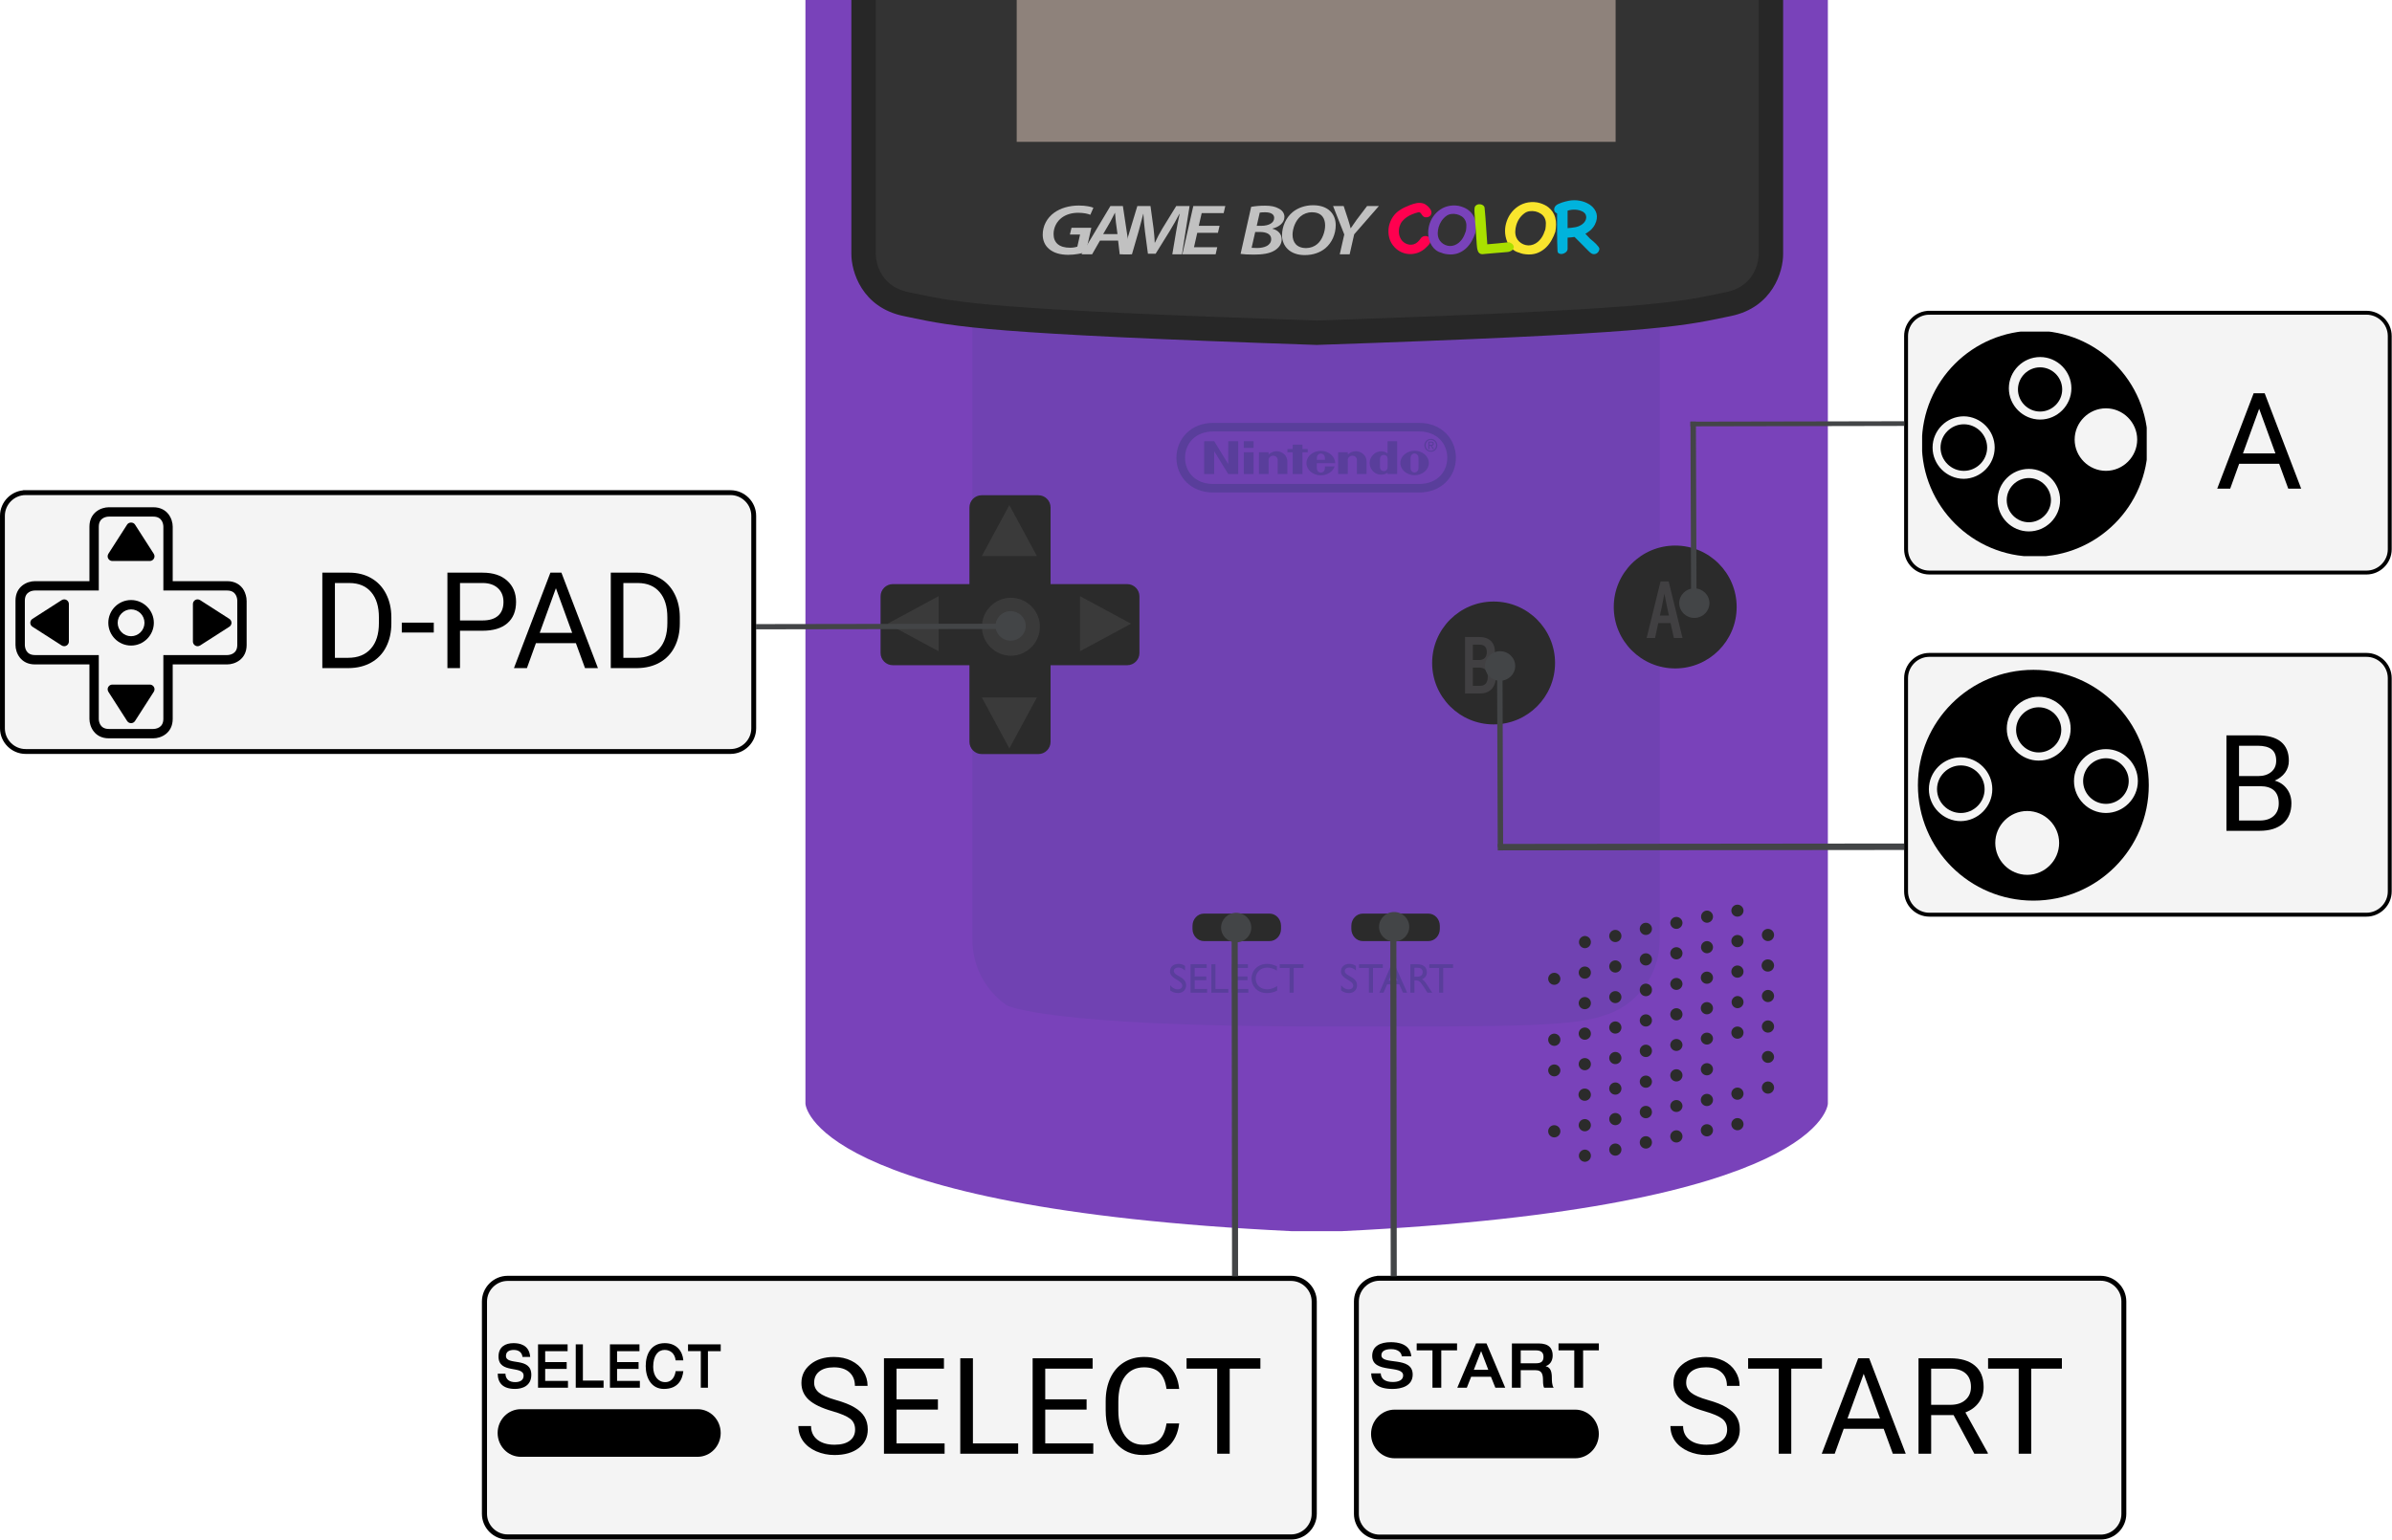 <?xml version="1.0" encoding="UTF-8" standalone="no"?><!DOCTYPE svg PUBLIC "-//W3C//DTD SVG 1.1//EN" "http://www.w3.org/Graphics/SVG/1.1/DTD/svg11.dtd"><svg width="100%" height="100%" viewBox="0 0 1618 1042" version="1.1" xmlns="http://www.w3.org/2000/svg" xmlns:xlink="http://www.w3.org/1999/xlink" xml:space="preserve" xmlns:serif="http://www.serif.com/" style="fill-rule:evenodd;clip-rule:evenodd;"><g><path d="M544.813,746.796c-0,-0 2.616,70.567 329.32,86.254l32.955,-0c326.704,-15.688 329.316,-86.254 329.316,-86.254l0,-1084.71c0,0.001 0,-31.358 -33.979,-28.754l-623.633,0c-33.971,-2.604 -33.979,28.755 -33.979,28.755l-0,1084.71Z" style="fill:#7942ba;fill-rule:nonzero;"/></g><path d="M1122.8,-366.242l-465.042,0l0,1001.95c0,18.621 9.292,35.013 23.375,44.592l0,0.008c0,0 26.117,14.246 212.167,14.246c117.1,0 169.071,0.721 191.513,-7.404c21.858,-6.392 37.866,-26.987 37.866,-51.433l0,-11.692l0.125,0l-0.004,-990.267Z" style="fill:#7042b2;fill-rule:nonzero;"/><path d="M890.292,-330.492l257.762,0c53.188,-0.358 49.125,22.421 49.125,22.421l0,479.838c0,-0 4.646,26.629 -28.637,33.97c-32.521,7.171 -45.809,11.525 -277.884,19.4c-232.075,-7.875 -245.362,-12.225 -277.883,-19.4c-33.283,-7.341 -28.637,-33.97 -28.637,-33.97l-0,-479.838c-0,0 -4.067,-22.779 49.125,-22.421l257.762,0l-0.733,0Z" style="fill:#333;fill-rule:nonzero;"/><path d="M890.654,233.388l-0.279,-0.013c-222.2,-7.537 -244.321,-12.204 -274.938,-18.654l-4.341,-0.909c-28.063,-5.837 -35.3,-30.095 -35.208,-42.112l-0,-471.525c-0.013,-1.792 0.191,-18.362 11.27,-29.525c6.188,-6.229 14.3,-9.387 24.109,-9.387l559.504,-0c9.812,-0 17.925,3.158 24.108,9.387c11.079,11.163 11.284,27.729 11.271,29.583l0,471.534c0.096,11.95 -7.142,36.212 -35.208,42.046l-4.05,0.845c-30.779,6.475 -53.017,11.155 -275.963,18.717l-0.275,0.013Zm-279.387,-555.634c-5.329,0 -9.388,1.479 -12.404,4.517c-5.359,5.396 -6.505,14.933 -6.484,17.846l0,471.65c0.013,2.191 0.754,21.466 22.071,25.895l4.387,0.921c29.788,6.279 51.317,10.813 271.817,18.3c221.246,-7.512 242.896,-12.062 272.85,-18.366l4.088,-0.859c21.316,-4.429 22.058,-23.708 22.071,-25.887l-0,-471.596c-0.009,-3.763 -0.963,-22.421 -18.888,-22.421l-559.508,0Z" style="fill:#272727;fill-rule:nonzero;"/><rect x="687.721" y="-259.496" width="405.117" height="355.463" style="fill:#8e827b;fill-rule:nonzero;"/><g><path d="M710.629,501.954c0,0.003 0,0.006 0,0.009c0,4.525 -3.724,8.25 -8.25,8.25c-0.003,-0 -0.005,-0 -0.008,-0l-38.367,-0c-0.003,-0 -0.005,-0 -0.008,-0c-4.526,-0 -8.25,-3.725 -8.25,-8.25c-0,-0.003 -0,-0.006 -0,-0.009l-0,-158.592c-0,-4.57 3.7,-8.274 8.258,-8.274l38.367,-0c4.562,-0 8.258,3.704 8.258,8.275l0,158.591Z" style="fill:#2b2b2b;fill-rule:nonzero;"/><path d="M762.483,395.217c0.003,-0 0.006,-0 0.009,-0c4.525,-0 8.25,3.724 8.25,8.25c-0,0.002 -0,0.005 -0,0.008l-0,38.363c-0,0.004 -0,0.008 -0,0.012c-0,4.526 -3.725,8.25 -8.25,8.25c-0.003,0 -0.006,0 -0.009,0l-158.596,0c-0.001,0 -0.002,0 -0.004,0c-4.525,0 -8.25,-3.724 -8.25,-8.25c0,-0.004 0,-0.008 0,-0.012l0,-38.363c0,-0.003 0,-0.006 0,-0.008c0,-4.526 3.725,-8.25 8.25,-8.25c0.002,-0 0.003,-0 0.005,-0l158.595,-0Z" style="fill:#2b2b2b;fill-rule:nonzero;"/></g><path d="M703.421,424.079c-0.002,10.76 -8.857,19.613 -19.617,19.613c-10.761,-0 -19.617,-8.856 -19.617,-19.617c0,-0.001 0,-0.003 0,-0.004c0.003,-10.76 8.857,-19.613 19.617,-19.613c10.762,0 19.617,8.856 19.617,19.617c-0,0.001 -0,0.003 -0,0.004Zm27.133,-20.7l34.521,18.625l-34.521,18.638l0,-37.263Zm-95.671,37.263l-34.516,-18.621l34.516,-18.642l0,37.263Zm29.238,-64.388l18.633,-34.5l18.642,34.5l-37.275,0Zm37.275,95.638l-18.634,34.512l-18.641,-34.512l37.275,-0Z" style="fill:#3a3a3a;fill-rule:nonzero;"/><g><path d="M734.508,170.621c-2.654,0.779 -7.112,1.791 -11.908,1.791c-5.379,0 -9.767,-1.258 -12.837,-3.829c-3.063,-2.47 -4.45,-6.054 -4.45,-9.783c-0,-5.825 2.775,-11.3 7.812,-14.929c4.279,-3.054 10.113,-4.8 16.646,-4.8c4.917,-0 8.437,0.871 9.833,1.5l-2.083,4.758c-1.854,-0.779 -4.738,-1.354 -8.267,-1.354c-4.162,0 -7.983,1.104 -10.871,3.192c-3.587,2.601 -5.719,6.769 -5.729,11.2c0,5.862 3.821,9.254 11.104,9.254c2.084,-0 3.821,-0.338 4.975,-0.729l1.846,-8.188l-6.883,0l1.104,-4.558l13.404,-0l-3.696,16.475Z" style="fill:#c1c1c1;fill-rule:nonzero;"/><path d="M744.05,162.771l-5.325,9.304l-7.162,-0l19.537,-32.667l8.438,0l4.916,32.667l-7.05,0l-1.096,-9.304l-12.258,-0Zm11.85,-4.363l-1.096,-8.145c-0.171,-1.746 -0.408,-4.263 -0.579,-6.209l-0.117,0c-1.041,1.946 -2.075,4.271 -3.175,6.209l-4.746,8.145l9.713,0Z" style="fill:#c1c1c1;fill-rule:nonzero;"/><path d="M792.975,172.075l2.588,-15.358c0.665,-4.017 1.457,-8.012 2.375,-11.979l-0.171,-0c-2.034,3.901 -4.196,7.733 -6.484,11.491l-9.591,15.459l-5.209,-0l-2.016,-15.221c-0.478,-3.896 -0.827,-7.807 -1.046,-11.725l-0.109,-0c-1.045,3.729 -2.208,8.679 -3.183,11.979l-4.454,15.358l-6.246,0l9.896,-32.666l8.896,-0l2.087,15.262c0.288,2.917 0.696,6.304 0.746,9.404l0.242,0c1.383,-3.104 3.229,-6.542 4.908,-9.354l9.425,-15.312l9.025,-0l-5.146,32.666l-6.533,0l0,-0.004Zm30.867,-14.542l-13.992,0l-2.204,9.746l15.729,0l-1.1,4.796l-22.487,0l7.395,-32.667l21.625,0l-1.095,4.8l-14.867,0l-1.963,8.579l14.055,0l-1.096,4.746Zm22.487,-17.591c3.093,-0.537 6.228,-0.798 9.367,-0.779c4.037,-0 6.987,0.591 9.367,1.995c2.25,1.155 3.758,3.1 3.758,5.571c-0,4.121 -3.817,6.921 -8.096,7.904l0,0.138c3.638,0.925 6.242,3.442 6.242,7.171c-0,3.437 -2.192,6.012 -5.025,7.662c-3.242,1.946 -7.871,2.658 -13.767,2.658c-3.929,0 -7.171,-0.187 -9.012,-0.479l7.166,-31.841Zm0.292,27.729c1.1,0.1 2.308,0.137 3.583,0.137c5.029,0 9.659,-1.691 9.659,-6.05c-0,-3.491 -3.534,-4.8 -7.634,-4.8l-3.179,0l-2.429,10.713Zm3.462,-14.883l3.121,-0c5.038,-0 8.679,-1.988 8.679,-5.338c0,-2.662 -2.483,-3.817 -6.183,-3.817c-1.567,0 -2.896,0.088 -3.592,0.238l-2.025,8.917Z" style="fill:#c1c1c1;fill-rule:nonzero;"/><path d="M903.517,152.396c-0,5.817 -2.492,11.829 -7.063,15.608c-3.521,2.9 -8.258,4.596 -13.933,4.596c-10.054,0 -15.321,-6.154 -15.321,-13.462c0,-5.826 2.604,-11.934 7.292,-15.713c3.521,-2.863 8.437,-4.558 13.704,-4.558c10.404,0.004 15.321,6.07 15.321,13.529Zm-23.829,-5.963c-3.409,2.863 -5.375,8.2 -5.375,12.409c-0,4.945 2.662,9.012 9.195,9.012c2.829,0 5.546,-1.017 7.571,-2.758c3.358,-2.817 5.267,-8.379 5.267,-12.5c-0,-4.317 -1.796,-8.963 -8.967,-8.963c-3.004,0 -5.608,1.055 -7.692,2.8Z" style="fill:#c1c1c1;fill-rule:nonzero;"/><path d="M906.238,172.075l3.062,-13.425l-7.579,-19.242l7.167,0l3.058,9.309c0.871,2.812 1.279,4.258 1.629,5.716l0.108,0c1.046,-1.546 2.313,-3.395 4.05,-5.816l7,-9.209l7.971,0l-16.708,19.142l-3.067,13.525l-6.691,0Z" style="fill:#c1c1c1;fill-rule:nonzero;"/></g><path d="M961.513,160.688c0.584,-0.545 1.33,-0.886 2.125,-0.971c0.8,-0.092 1.516,0.008 2.187,0.279c0.644,0.269 1.183,0.742 1.533,1.346c0.371,0.6 0.459,1.316 0.271,2.154c-0.26,0.871 -0.722,1.667 -1.35,2.325c-0.623,0.693 -1.285,1.349 -1.983,1.967c-1.444,1.385 -3.155,2.461 -5.029,3.162c-1.838,0.679 -3.705,1 -5.588,0.971c-1.902,-0.046 -3.777,-0.456 -5.525,-1.209c-1.841,-0.794 -3.497,-1.965 -4.858,-3.437c-0.825,-0.879 -1.548,-1.848 -2.159,-2.887c-0.577,-1.001 -1.025,-2.07 -1.333,-3.184c-0.476,-1.665 -0.688,-3.394 -0.629,-5.125c0.029,-1.766 0.337,-3.491 0.925,-5.166c0.583,-1.69 1.415,-3.284 2.467,-4.73c1.075,-1.475 2.379,-2.745 3.925,-3.779c1.125,-0.766 2.266,-1.429 3.404,-1.996c1.146,-0.55 2.35,-1.079 3.637,-1.566c0.734,-0.267 1.488,-0.538 2.263,-0.809c0.779,-0.258 1.575,-0.45 2.387,-0.608c0.817,-0.129 1.634,-0.179 2.442,-0.15c0.817,0.038 1.625,0.2 2.392,0.467c0.541,0.212 1.087,0.508 1.629,0.871c1.076,0.729 2.004,1.657 2.733,2.733c0.346,0.525 0.596,1.037 0.759,1.525c0.112,0.45 0.141,0.918 0.083,1.379c-0.049,0.457 -0.204,0.897 -0.454,1.283c-0.273,0.394 -0.627,0.725 -1.038,0.971c-0.444,0.262 -0.938,0.428 -1.45,0.488c-0.896,0.108 -1.571,0.016 -2.062,-0.25c-0.46,-0.266 -0.858,-0.627 -1.167,-1.059l-0.846,-1.216c-0.272,-0.413 -0.678,-0.721 -1.15,-0.871c-0.237,-0.011 -0.475,0.006 -0.708,0.05c-1.325,0.312 -2.654,0.75 -3.979,1.287c-1.346,0.529 -2.584,1.188 -3.721,1.954c-1.123,0.74 -2.135,1.637 -3.004,2.663c-0.843,0.998 -1.477,2.154 -1.867,3.4c-0.463,1.467 -0.638,3.009 -0.517,4.542c0.109,1.537 0.58,2.971 1.396,4.325c0.471,0.812 1.075,1.508 1.854,2.095c0.78,0.6 1.638,1.038 2.571,1.338c0.929,0.3 1.875,0.4 2.846,0.308c0.971,-0.091 1.896,-0.391 2.783,-0.908c0.788,-0.492 1.471,-1.088 2.1,-1.804c0.638,-0.717 1.196,-1.434 1.704,-2.159Z" style="fill:#ff004f;fill-rule:nonzero;"/><path d="M997.908,157.721c-0.62,1.83 -1.405,3.599 -2.345,5.287c-0.931,1.699 -2.1,3.257 -3.471,4.625c-1.375,1.359 -2.959,2.454 -4.779,3.292c-1.813,0.838 -3.888,1.258 -6.225,1.258c-1.201,-0.032 -2.398,-0.156 -3.58,-0.371c-0.878,-0.164 -1.734,-0.432 -2.55,-0.799c-1.387,-0.339 -2.685,-0.975 -3.804,-1.863c-1.053,-0.832 -1.956,-1.839 -2.671,-2.975c-0.708,-1.125 -1.266,-2.333 -1.645,-3.6c-0.371,-1.204 -0.614,-2.445 -0.725,-3.7c-0.172,-2.15 0.03,-4.314 0.595,-6.396c0.58,-2.154 1.484,-4.15 2.742,-5.975c1.286,-1.836 2.89,-3.426 4.738,-4.696c1.916,-1.308 4.091,-2.154 6.52,-2.571c1.266,-0.2 2.55,-0.267 3.83,-0.2c1.3,0.059 2.554,0.288 3.77,0.675c1.009,0.317 1.938,0.688 2.809,1.109c0.866,0.421 1.683,0.962 2.479,1.604c2.028,1.619 3.497,3.835 4.2,6.333c0.4,1.513 0.567,3.013 0.537,4.5c-0.033,1.496 -0.175,2.988 -0.425,4.463Zm-13.962,8.162c1.035,-0.396 1.995,-0.964 2.841,-1.679c0.8,-0.687 1.517,-1.454 2.125,-2.296c0.605,-0.836 1.116,-1.736 1.525,-2.683c0.421,-0.954 0.792,-1.904 1.109,-2.883c0.223,-1.244 0.34,-2.504 0.35,-3.767c0.017,-1.28 -0.285,-2.545 -0.879,-3.679c-0.547,-1.008 -1.334,-1.866 -2.292,-2.496c-1.025,-0.686 -2.17,-1.173 -3.375,-1.438c-1.208,-0.284 -2.458,-0.344 -3.688,-0.175c-1.197,0.146 -2.337,0.595 -3.312,1.305c-1.298,0.954 -2.422,2.125 -3.321,3.462c-0.851,1.305 -1.497,2.733 -1.917,4.233c-0.355,1.261 -0.553,2.562 -0.587,3.871c-0.029,1.354 0.2,2.642 0.708,3.871c0.379,0.904 0.967,1.738 1.742,2.471c1.54,1.49 3.575,2.364 5.717,2.454c1.112,0.035 2.22,-0.16 3.254,-0.571Z" style="fill:#7942ba;fill-rule:nonzero;"/><path d="M1052.1,156.717c-0.663,1.96 -1.504,3.855 -2.513,5.662c-0.994,1.818 -2.244,3.484 -3.712,4.946c-1.485,1.46 -3.214,2.649 -5.109,3.513c-1.925,0.895 -4.15,1.345 -6.65,1.345c-1.283,-0.034 -2.563,-0.161 -3.829,-0.379c-0.934,-0.2 -1.848,-0.488 -2.729,-0.858c-1.483,-0.367 -2.869,-1.051 -4.062,-2.004c-1.122,-0.89 -2.085,-1.962 -2.85,-3.171c-0.768,-1.197 -1.359,-2.497 -1.755,-3.863c-0.396,-1.289 -0.657,-2.615 -0.779,-3.958c-0.193,-2.294 0.02,-4.605 0.63,-6.825c0.603,-2.282 1.598,-4.442 2.941,-6.383c1.367,-1.976 3.089,-3.68 5.079,-5.025c2.091,-1.417 4.466,-2.36 6.959,-2.763c1.345,-0.204 2.704,-0.283 4.091,-0.204c1.388,0.062 2.729,0.313 4.038,0.721c1.071,0.337 2.075,0.737 2.991,1.196c0.917,0.429 1.817,1 2.655,1.695c2.159,1.742 3.725,4.111 4.483,6.78c0.421,1.616 0.608,3.225 0.571,4.808c-0.03,1.598 -0.18,3.191 -0.45,4.767Zm-14.929,8.733c1.154,-0.454 2.162,-1.042 3.029,-1.783c0.867,-0.746 1.612,-1.567 2.283,-2.463c0.646,-0.896 1.184,-1.846 1.634,-2.871c0.45,-1.008 0.833,-2.046 1.179,-3.083c0.229,-1.304 0.35,-2.654 0.366,-4.017c0.026,-1.371 -0.295,-2.727 -0.933,-3.941c-0.58,-1.081 -1.424,-1.997 -2.454,-2.663c-1.088,-0.737 -2.305,-1.264 -3.588,-1.554c-1.299,-0.294 -2.641,-0.355 -3.962,-0.179c-1.325,0.166 -2.5,0.637 -3.542,1.404c-1.381,1.018 -2.578,2.265 -3.537,3.688c-0.913,1.394 -1.603,2.922 -2.046,4.529c-0.394,1.346 -0.608,2.739 -0.638,4.141c-0.037,1.455 0.213,2.821 0.755,4.125c0.436,1.001 1.074,1.9 1.875,2.642c1.643,1.591 3.818,2.522 6.104,2.613c1.166,0.054 2.329,-0.146 3.475,-0.588Z" style="fill:#f9e52d;fill-rule:nonzero;"/><path d="M1060.35,168.575c-0.11,0.845 -0.551,1.613 -1.225,2.133c-0.696,0.559 -1.458,0.913 -2.275,1.079c-0.75,0.156 -1.53,0.076 -2.233,-0.229c-0.679,-0.321 -1.038,-0.946 -1.088,-1.895c-0.193,-4.149 -0.288,-8.302 -0.283,-12.455l-0,-12.829c-1.065,-0.292 -1.844,-1.214 -1.954,-2.312c-0.055,-0.528 0.014,-1.062 0.2,-1.559c0.197,-0.509 0.501,-0.971 0.891,-1.354c0.417,-0.421 0.996,-0.796 1.721,-1.137c0.75,-0.359 1.559,-0.675 2.421,-0.967c1.554,-0.512 3.139,-0.926 4.746,-1.237c2.441,-0.457 4.946,-0.448 7.383,0.025c2.321,0.414 4.541,1.271 6.538,2.525c1.883,1.225 3.287,2.808 4.221,4.762c0.929,1.958 1.029,4.183 0.287,6.696c-0.239,0.715 -0.529,1.413 -0.867,2.087c-0.345,0.681 -0.752,1.328 -1.216,1.934c-0.662,0.904 -1.449,1.709 -2.338,2.391c-0.92,0.716 -1.892,1.364 -2.908,1.938c0.733,0.7 1.446,1.429 2.096,2.192c0.666,0.77 1.396,1.458 2.212,2.095c0.313,0.242 0.767,0.621 1.367,1.138c0.6,0.525 1.196,1.083 1.746,1.683c0.554,0.588 1.054,1.167 1.487,1.746c0.421,0.567 0.617,1.046 0.575,1.438c-0.03,0.643 -0.241,1.266 -0.608,1.795c-0.343,0.516 -0.799,0.946 -1.333,1.259c-1.119,0.645 -2.513,0.597 -3.584,-0.125c-0.717,-0.506 -1.379,-1.085 -1.975,-1.729c-0.585,-0.623 -1.187,-1.23 -1.804,-1.821c-1.263,-1.247 -2.512,-2.508 -3.746,-3.784c-1.225,-1.277 -2.479,-2.526 -3.762,-3.745c-0.777,0.148 -1.561,0.248 -2.35,0.3c-0.792,0.045 -1.579,0.108 -2.346,0.179l-0,7.783l0.004,0Zm10.413,-25.296c-1.578,-0.833 -3.318,-1.314 -5.1,-1.408c-1.8,-0.107 -3.603,0.125 -5.317,0.683l-0,11.804c1.733,-0.095 3.442,-0.308 5.137,-0.604c1.684,-0.287 3.25,-0.946 4.68,-1.946c0.787,-0.566 1.416,-1.22 1.904,-1.975c0.479,-0.737 0.766,-1.508 0.871,-2.295c0.092,-0.782 -0.029,-1.574 -0.35,-2.292c-0.33,-0.75 -0.938,-1.408 -1.825,-1.967Z" style="fill:#00b3dd;fill-rule:nonzero;"/><path d="M1020.98,163.988c0.929,0.316 1.638,0.737 2.142,1.295c0.471,0.467 0.762,1.086 0.821,1.746c0.012,0.652 -0.21,1.286 -0.625,1.788c-0.442,0.575 -1.151,1.041 -2.138,1.395c-0.52,0.171 -1.059,0.277 -1.604,0.317c-0.7,0.071 -1.667,0.163 -2.896,0.25l-4.708,0.379c-1.896,0.142 -4.225,0.359 -7,0.609c-0.688,0.087 -1.404,0.158 -2.142,0.216c-0.698,0.071 -1.398,-0.117 -1.967,-0.529c-0.539,-0.364 -0.943,-0.898 -1.146,-1.517c-0.271,-0.714 -0.466,-1.456 -0.579,-2.212c-0.117,-0.781 -0.199,-1.566 -0.246,-2.354c-0.041,-0.775 -0.079,-1.425 -0.12,-1.954c-0.08,-1.042 -0.171,-2.238 -0.259,-3.592c-0.087,-1.35 -0.179,-2.746 -0.258,-4.154c-0.104,-1.404 -0.2,-2.783 -0.308,-4.133c-0.1,-1.35 -0.2,-2.555 -0.28,-3.596c-0.141,-1.846 -0.237,-3.334 -0.291,-4.459c-0.059,-0.891 -0.041,-1.786 0.054,-2.675c0.079,-0.654 0.258,-1.141 0.55,-1.454c0.352,-0.362 0.767,-0.657 1.225,-0.871c0.475,-0.216 0.996,-0.313 1.517,-0.283c0.57,0 1.083,0.1 1.595,0.279c0.5,0.192 0.93,0.471 1.3,0.846c0.337,0.346 0.543,0.798 0.584,1.279c0.421,4.167 0.741,8.296 0.987,12.4c0.242,4.109 0.529,8.196 0.846,12.296c2.433,-0.2 4.871,-0.4 7.283,-0.646c2.405,-0.241 4.846,-0.491 7.309,-0.758l0.354,0.092Z" style="fill:#aae000;fill-rule:nonzero;"/><circle cx="1010.3" cy="448.575" r="41.567" style="fill:#2b2b2b;"/><path d="M1001.13,469.233l-10.158,0l0,-38.241l9.617,-0c6.062,-0 10.6,3.008 10.6,10.104c-0,3.117 -1.417,6.504 -4.479,7.925c3.225,1.15 5.137,4.533 5.137,8.687c-0.004,7.646 -4.379,11.525 -10.717,11.525Zm-0.383,-33.05l-4.479,0l-0,10.384l4.371,-0c2.841,-0 5.079,-1.638 5.079,-5.3c-0,-3.771 -2.075,-5.084 -4.971,-5.084Zm-0.217,15.513l-4.262,-0l-0,12.35l4.812,-0c3.217,-0 5.296,-1.746 5.296,-6.338c-0.004,-4.262 -2.512,-6.012 -5.846,-6.012Z" style="fill:#414042;fill-rule:nonzero;"/><circle cx="1133.15" cy="410.704" r="41.567" style="fill:#2b2b2b;"/><path d="M1132.24,431.671l-2.246,-10.104l-8.304,-0l-2.184,10.104l-5.683,-0l9.396,-38.238l5.517,0l9.341,38.238l-5.837,-0Zm-4.754,-21.633c-0.55,-2.513 -1.367,-6.938 -1.642,-8.359c-0.271,1.421 -1.092,5.792 -1.638,8.358l-1.416,6.446l6.116,0l-1.42,-6.446Z" style="fill:#414042;fill-rule:nonzero;"/><g><path d="M1055.48,662.208c0,0 0,0 0,0c0,2.27 -1.868,4.138 -4.137,4.138c-0.003,-0 -0.006,-0 -0.009,-0c-2.259,-0.005 -4.116,-1.865 -4.116,-4.125c-0,-0.004 -0,-0.008 -0,-0.013c0.07,-2.217 1.913,-4.002 4.131,-4.002c2.218,0 4.061,1.785 4.131,4.002Zm20.642,16.525c-0,2.288 -1.846,4.121 -4.129,4.121c-2.284,0 -4.13,-1.833 -4.13,-4.121c0,-2.265 1.864,-4.129 4.13,-4.129c2.265,0 4.129,1.864 4.129,4.129Zm-0,-20.654c-0,2.292 -1.846,4.129 -4.129,4.129c-2.262,0 -4.123,-1.861 -4.123,-4.123c-0,-2.261 1.861,-4.123 4.123,-4.123c2.283,0.001 4.129,1.842 4.129,4.117Zm-0,-20.646c-0,2.271 -1.846,4.138 -4.129,4.138c-2.198,-0.099 -3.952,-1.934 -3.952,-4.133c-0,-2.2 1.754,-4.035 3.952,-4.134c0.001,0 0.002,0 0.004,0c2.263,0 4.125,1.862 4.125,4.125c-0,0.002 -0,0.003 -0,0.004Zm20.646,-4.129c-0,0.002 -0,0.003 -0,0.004c-0,2.263 -1.862,4.125 -4.125,4.125c-2.262,0 -4.123,-1.859 -4.125,-4.12c-0,-0.002 -0,-0.003 -0,-0.005c-0,-2.263 1.862,-4.125 4.125,-4.125c2.261,0 4.122,1.86 4.125,4.121Zm20.645,15.85c0,2.271 -1.833,4.117 -4.125,4.117c-2.266,-0 -4.131,-1.865 -4.131,-4.131c0,-2.267 1.865,-4.132 4.131,-4.132c2.292,0 4.125,1.855 4.125,4.146Zm0,-20.662c0,2.287 -1.833,4.129 -4.125,4.129c-0.001,-0 -0.002,-0 -0.004,-0c-2.258,-0 -4.116,-1.858 -4.116,-4.117c-0,-0.004 -0,-0.008 -0,-0.012c-0,-2.275 1.837,-4.121 4.12,-4.121c2.292,-0 4.125,1.85 4.125,4.121Zm20.663,-4.121c-0,2.27 -1.868,4.137 -4.138,4.137c-2.269,0 -4.137,-1.867 -4.137,-4.137c0.099,-2.2 1.935,-3.956 4.137,-3.956c2.203,-0 4.039,1.756 4.138,3.956Zm20.642,140.396c-0,2.269 -1.865,4.137 -4.134,4.141c-2.264,-0.004 -4.125,-1.869 -4.125,-4.133c0,-0.003 0,-0.006 0,-0.008c0.005,-2.26 1.866,-4.117 4.125,-4.117c0.003,-0 0.006,-0 0.009,-0c2.259,-0 4.12,1.857 4.125,4.117Zm-0,-20.638c0.001,0.043 0.002,0.086 0.002,0.129c-0,2.268 -1.866,4.134 -4.134,4.134c-2.267,-0 -4.133,-1.866 -4.133,-4.134c0,-0.044 0.001,-0.089 0.002,-0.133c0.072,-2.216 1.914,-4 4.131,-4c2.219,-0 4.062,1.786 4.132,4.004Zm-0,-20.646c-0.004,2.262 -1.866,4.121 -4.127,4.121c-2.264,0 -4.128,-1.863 -4.128,-4.127c0,-0.002 0,-0.004 0,-0.006c0.004,-2.262 1.866,-4.121 4.128,-4.121c2.264,-0 4.127,1.863 4.127,4.127c-0,0.002 -0,0.004 -0,0.006Zm-0,-20.654c-0.099,2.195 -1.932,3.948 -4.13,3.948c-2.197,-0 -4.03,-1.753 -4.129,-3.948c0,-2.283 1.846,-4.121 4.125,-4.121c2.288,0 4.134,1.838 4.134,4.121Zm-0,-20.646c-0,2.266 -1.864,4.13 -4.13,4.13c-2.265,-0 -4.129,-1.864 -4.129,-4.13c0,-2.275 1.846,-4.141 4.125,-4.141c2.268,0.007 4.131,1.873 4.134,4.141Zm-0,-20.645c-0.004,2.261 -1.866,4.12 -4.127,4.12c-2.264,0 -4.128,-1.863 -4.128,-4.127c0,-0.002 0,-0.004 0,-0.006c0.004,-2.262 1.866,-4.121 4.128,-4.121c2.264,0 4.127,1.863 4.127,4.127c-0,0.002 -0,0.004 -0,0.006Zm-0,-20.65l-0,0.001c-0,2.26 -1.861,4.12 -4.121,4.12c-0.004,0 -0.009,0 -0.013,0c-2.212,-0.07 -3.994,-1.909 -3.994,-4.123c0,-2.213 1.782,-4.052 3.994,-4.123c0.003,0 0.006,0 0.009,0c2.263,0 4.125,1.863 4.125,4.125Zm-0,-20.654c-0.005,2.267 -1.867,4.131 -4.134,4.138c-2.197,-0.099 -3.952,-1.934 -3.952,-4.134c0,-2.199 1.755,-4.034 3.952,-4.133c2.288,0 4.134,1.859 4.134,4.129Zm20.645,-4.129c0,2.264 -1.863,4.127 -4.127,4.127c-2.264,0 -4.127,-1.863 -4.127,-4.127c0.071,-2.214 1.912,-3.998 4.127,-3.998c2.216,0 4.057,1.784 4.127,3.998Zm0,20.659c0,2.264 -1.863,4.127 -4.127,4.127c-2.264,-0 -4.127,-1.863 -4.127,-4.127c0,-2.284 1.846,-4.142 4.125,-4.142c2.288,-0 4.129,1.858 4.129,4.142Zm20.659,-4.142c-0.002,2.266 -1.863,4.132 -4.129,4.142c-2.271,-0.003 -4.138,-1.872 -4.138,-4.142c0,-2.271 1.854,-4.129 4.138,-4.129c2.27,-0 4.129,1.858 4.129,4.129Zm-0,20.65c-0,2.263 -1.862,4.125 -4.125,4.125c-0.002,-0 -0.003,-0 -0.004,-0c-0.062,0.003 -0.124,0.004 -0.186,0.004c-2.263,0 -4.125,-1.862 -4.125,-4.125c0,-2.263 1.862,-4.125 4.125,-4.125c0.062,0 0.124,0.001 0.186,0.004c2.261,-0.002 4.124,1.856 4.129,4.117Zm-0,20.658c-0.005,2.261 -1.868,4.119 -4.129,4.117c-2.263,-0 -4.125,-1.862 -4.125,-4.125c-0,-2.263 1.862,-4.125 4.125,-4.125c2.27,-0 4.129,1.842 4.129,4.133Zm-0,20.638c-0.002,2.266 -1.863,4.132 -4.129,4.141c-2.272,0 -4.142,-1.869 -4.142,-4.141c0,-2.272 1.87,-4.142 4.142,-4.142c2.27,0.004 4.129,1.875 4.129,4.142Zm-0,20.65c-0.099,2.197 -1.934,3.952 -4.134,3.952c-2.199,-0 -4.034,-1.755 -4.133,-3.952c0.002,-2.262 1.864,-4.121 4.125,-4.121l0.017,-0c2.261,-0 4.123,1.859 4.125,4.121Zm-0,20.658c-0,2.267 -1.866,4.133 -4.134,4.133c-2.267,0 -4.133,-1.866 -4.133,-4.133c0,-2.267 1.866,-4.133 4.133,-4.133c2.268,-0 4.134,1.866 4.134,4.133Zm-20.658,-78.479c-0,0.003 -0,0.005 -0,0.008c-0,2.266 -1.864,4.131 -4.13,4.134c-2.267,-0.001 -4.133,-1.866 -4.133,-4.134c0,-2.267 1.866,-4.133 4.133,-4.133c0.002,-0 0.003,-0 0.005,-0c2.262,-0 4.125,1.862 4.125,4.125Zm-0.001,20.65c0.001,0.003 0.001,0.005 0.001,0.008c-0,2.266 -1.864,4.131 -4.13,4.134c-2.195,-0.099 -3.947,-1.932 -3.947,-4.13c-0,-2.197 1.752,-4.03 3.947,-4.129c2.262,-0.002 4.125,1.856 4.129,4.117Zm0,20.662c0,2.264 -1.863,4.127 -4.127,4.127c-2.264,0 -4.127,-1.863 -4.127,-4.127c0,-2.279 1.846,-4.141 4.125,-4.141c2.288,-0 4.129,1.862 4.129,4.141Zm0,41.284c0.001,0.001 0.001,0.002 0.001,0.004c-0,2.266 -1.864,4.131 -4.13,4.133c-2.264,0 -4.127,-1.863 -4.127,-4.127c0,-2.264 1.863,-4.127 4.127,-4.127c2.288,0 4.13,1.842 4.13,4.117Zm-0,20.65l-0,0.012c-0,2.256 -1.857,4.113 -4.113,4.113c-0.006,-0 -0.011,-0 -0.017,-0c-2.261,-0.003 -4.12,-1.864 -4.12,-4.125c-0,-2.263 1.862,-4.125 4.125,-4.125c2.262,-0 4.125,1.862 4.125,4.125Zm-41.288,-115.634c0,2.268 -1.861,4.137 -4.129,4.146c-0.003,0 -0.006,0 -0.008,0c-2.27,0 -4.138,-1.868 -4.138,-4.137c0,-2.27 1.868,-4.138 4.138,-4.138c2.266,0 4.132,1.863 4.137,4.129Zm-0,20.65c-0,2.27 -1.868,4.138 -4.138,4.138c-2.269,-0 -4.137,-1.868 -4.137,-4.138c0.099,-2.199 1.935,-3.956 4.137,-3.956c2.203,0 4.039,1.757 4.138,3.956Zm-0,20.655c-0.007,2.259 -1.869,4.114 -4.129,4.112c-0.007,0 -0.014,0 -0.021,0c-2.258,0 -4.118,-1.854 -4.125,-4.112c0,-2.27 1.868,-4.138 4.137,-4.138c2.27,0 4.138,1.868 4.138,4.138Zm-0,20.645c-0.007,2.264 -1.865,4.126 -4.129,4.138c-2.27,-0.002 -4.139,-1.867 -4.146,-4.138c0.099,-2.199 1.935,-3.956 4.137,-3.956c2.203,0 4.039,1.757 4.138,3.956Zm-0,20.646c-0.005,2.266 -1.864,4.13 -4.129,4.142c-2.271,-0.005 -4.139,-1.871 -4.146,-4.142c0,-2.27 1.868,-4.137 4.137,-4.137c2.27,-0 4.138,1.867 4.138,4.137Zm-0,20.654c-0.002,2.262 -1.864,4.121 -4.125,4.121l-0.021,0c-2.262,0 -4.124,-1.859 -4.129,-4.121c0.099,-2.199 1.935,-3.956 4.137,-3.956c2.203,0 4.039,1.757 4.138,3.956Zm-0,20.646c-0,2.27 -1.868,4.138 -4.138,4.138c-2.269,-0 -4.137,-1.868 -4.137,-4.138c-0,-2.279 1.858,-4.141 4.146,-4.141c2.265,0.013 4.122,1.876 4.129,4.141Zm-20.663,-99.108c0.002,0.044 0.003,0.087 0.003,0.131c-0,2.263 -1.863,4.125 -4.125,4.125c-2.263,-0 -4.125,-1.862 -4.125,-4.125c-0,-0.044 0,-0.087 0.002,-0.131c-0.002,-0.044 -0.002,-0.088 -0.002,-0.131c-0,-2.263 1.862,-4.125 4.125,-4.125c2.262,-0 4.125,1.862 4.125,4.125c-0,0.043 -0.001,0.087 -0.003,0.131Zm0,20.633c0.001,0.006 0.001,0.011 0.001,0.017c-0,2.263 -1.863,4.125 -4.126,4.125c-2.256,-0 -4.115,-1.852 -4.125,-4.108c0,-0.006 0,-0.012 0,-0.017c0,-2.263 1.863,-4.125 4.125,-4.125c2.257,-0 4.116,1.852 4.125,4.108Zm0,20.667c0,2.262 -1.861,4.123 -4.122,4.123c-2.262,-0 -4.123,-1.861 -4.123,-4.123c-0.002,-0.044 -0.002,-0.088 -0.002,-0.131c-0,-2.263 1.862,-4.125 4.125,-4.125c2.262,-0 4.125,1.862 4.125,4.125c-0,0.043 -0.001,0.087 -0.003,0.131Zm0,20.65c0.002,0.044 0.003,0.087 0.003,0.131c-0,2.263 -1.863,4.125 -4.125,4.125c-2.263,-0 -4.125,-1.862 -4.125,-4.125c-0,-0.044 0,-0.087 0.002,-0.131c0.07,-2.212 1.909,-3.994 4.123,-3.994c2.213,-0 4.052,1.782 4.122,3.994Zm0,20.633c0.002,0.044 0.003,0.088 0.003,0.131c-0,2.263 -1.863,4.125 -4.125,4.125c-2.263,0 -4.125,-1.862 -4.125,-4.125c-0,-0.043 0,-0.087 0.002,-0.131c-0,-2.275 1.837,-4.121 4.12,-4.121c2.292,0 4.125,1.846 4.125,4.121Zm0,20.65c0,2.262 -1.861,4.123 -4.122,4.123c-2.262,0 -4.123,-1.861 -4.123,-4.123c-0.002,-0.044 -0.002,-0.087 -0.002,-0.131c-0,-2.263 1.862,-4.125 4.125,-4.125c2.262,0 4.125,1.862 4.125,4.125c-0,0.044 -0.001,0.087 -0.003,0.131Zm-20.645,-119.066c-0.012,2.255 -1.87,4.104 -4.125,4.104c-2.263,-0 -4.125,-1.862 -4.125,-4.125c-0,-2.263 1.862,-4.125 4.125,-4.125c0.002,-0 0.005,-0 0.008,-0c2.271,-0 4.117,1.862 4.117,4.146Zm-0,20.641c-0,2.264 -1.863,4.127 -4.127,4.127c-2.264,0 -4.128,-1.863 -4.128,-4.127c0.071,-2.214 1.912,-3.998 4.128,-3.998c2.215,0 4.056,1.784 4.127,3.998Zm-0,20.638c0.002,2.262 -1.854,4.128 -4.117,4.137c-0.004,0 -0.008,0 -0.012,0c-2.266,0 -4.13,-1.864 -4.13,-4.129c0,-2.265 1.864,-4.129 4.13,-4.129c2.262,-0 4.124,1.859 4.129,4.121Zm-0,20.666c-0.009,2.257 -1.869,4.109 -4.125,4.109c-2.263,-0 -4.125,-1.862 -4.125,-4.125c-0,-2.263 1.862,-4.125 4.125,-4.125c0.002,-0 0.005,-0 0.008,-0c2.271,-0 4.117,1.854 4.117,4.141Zm-0,20.646c-0.007,2.261 -1.869,4.117 -4.129,4.117c-2.266,-0 -4.13,-1.864 -4.13,-4.129c0,-2.266 1.864,-4.13 4.13,-4.13c0.004,0 0.008,0 0.012,0.001c2.271,-0 4.117,1.854 4.117,4.141Zm-0,20.638c0.002,2.262 -1.854,4.128 -4.117,4.137c-0.003,0 -0.006,0 -0.008,0c-2.263,0 -4.125,-1.862 -4.125,-4.125c-0,-2.263 1.862,-4.125 4.125,-4.125c2.258,0 4.118,1.854 4.125,4.113Zm-0,20.654c-0.003,2.261 -1.864,4.121 -4.125,4.121c-2.263,-0 -4.125,-1.862 -4.125,-4.125c-0,-2.263 1.862,-4.125 4.125,-4.125c0.002,-0 0.005,-0 0.008,-0c2.261,0.004 4.119,1.867 4.117,4.129Zm-20.646,-78.467c-0,2.275 -1.846,4.146 -4.129,4.146c-2.272,-0 -4.142,-1.87 -4.142,-4.142c0,-2.272 1.87,-4.141 4.142,-4.141c2.283,-0 4.129,1.866 4.129,4.137Zm-0,20.646c-0,2.265 -1.864,4.129 -4.129,4.129c-2.266,0 -4.129,-1.864 -4.13,-4.129c0,-2.283 1.846,-4.117 4.13,-4.117c2.283,0 4.129,1.834 4.129,4.117Zm-0,20.658c-0,2.271 -1.846,4.117 -4.129,4.117c-0.044,0.001 -0.088,0.002 -0.131,0.002c-2.263,0 -4.125,-1.862 -4.125,-4.125c-0,-2.263 1.862,-4.125 4.125,-4.125l0.135,0.002c2.263,0 4.125,1.862 4.125,4.125c-0,0.002 -0,0.003 -0,0.004Zm-0,20.646c-0,2.267 -1.865,4.131 -4.131,4.131c-2.267,0 -4.132,-1.864 -4.132,-4.131c0,-2.266 1.865,-4.131 4.132,-4.131c2.266,-0 4.131,1.865 4.131,4.131Zm-0,20.646c-0,2.271 -1.846,4.133 -4.129,4.133c-2.217,-0.07 -4.002,-1.913 -4.002,-4.131c-0,-2.218 1.785,-4.061 4.002,-4.131c0.001,-0 0.002,-0 0.004,-0c2.263,-0 4.125,1.862 4.125,4.125c-0,0.001 -0,0.003 -0,0.004Zm-20.642,-78.454c0,2.266 -1.865,4.131 -4.131,4.131c-2.266,0 -4.131,-1.865 -4.131,-4.131c-0,-2.267 1.865,-4.131 4.131,-4.131c2.266,-0 4.131,1.864 4.131,4.131Zm0,20.629c0,0.001 0,0.003 0,0.004c0,2.27 -1.868,4.138 -4.137,4.138c-0.003,-0 -0.006,-0 -0.009,-0c-2.259,-0.005 -4.116,-1.866 -4.116,-4.125c-0,-0.006 -0,-0.011 -0,-0.017c0.12,-2.181 1.947,-3.91 4.131,-3.91c2.184,-0 4.011,1.729 4.131,3.91Zm0,41.308c-0.002,2.262 -1.863,4.121 -4.125,4.121l-0.025,0c-2.256,0 -4.112,-1.856 -4.112,-4.112c-0,-0.003 -0,-0.006 -0,-0.009c-0,-2.283 1.837,-4.129 4.116,-4.129c0.007,0 0.014,0 0.021,0c2.263,0 4.125,1.862 4.125,4.125c0,0.002 0,0.003 0,0.004Z" style="fill:#2b2b2b;fill-rule:nonzero;"/></g><g><path d="M960.096,286.154l-139.633,0c-14.775,-0.033 -24.705,10.704 -24.705,23.584c0,12.875 9.905,23.491 24.725,23.495l139.588,0c14.825,-0.004 24.729,-10.62 24.729,-23.495c0,-12.88 -9.929,-23.617 -24.704,-23.584Zm-0.071,41.3l-139.492,0c-11.779,0.042 -18.937,-7.95 -18.937,-17.754c-0,-9.808 7.204,-17.737 18.937,-17.758l139.492,-0c11.738,0.021 18.942,7.95 18.942,17.758c-0,9.804 -7.163,17.8 -18.942,17.754Z" style="fill:#593e9b;"/><path d="M830.792,314.025l-9.45,-15.454l-6.83,-0l0,22.162l6.788,0l0,-15.454l9.5,15.454l6.762,0l0,-22.162l-6.774,-0l0.004,15.454Zm53.787,-8.004l0,-2.188l-3.571,0l0,-2.983l-6.595,0l0.004,2.987l-3.584,0l0,2.184l3.58,-0l-0,14.712l6.604,0l-0.009,-14.712l3.571,-0Zm-43.242,-0.025l6.592,-0l0,14.737l-6.592,0l0,-14.737Zm-0.012,-7.429l6.608,-0l0,4.533l-6.608,-0l-0,-4.533Zm115.542,6.42c-5.321,0 -9.634,3.705 -9.634,8.28c0,4.566 4.313,8.27 9.634,8.27c5.325,0 9.633,-3.704 9.633,-8.27c0.004,-4.571 -4.308,-8.28 -9.633,-8.28Zm2.645,11.38c0,2.345 -1.37,3.32 -2.695,3.32c-1.321,0 -2.7,-0.97 -2.7,-3.32l0.004,-3.18l0.004,-3.07c0,-2.338 1.375,-3.3 2.692,-3.3c1.312,-0 2.695,0.962 2.695,3.3l0.005,3.137l-0.005,3.113Zm-20.933,-9.642c-1.054,-0.596 -2.167,-1.175 -3.733,-1.313c-4.75,-0.42 -8.384,3.825 -8.384,7.717c0,5.125 3.917,7.025 4.509,7.308c2.454,1.137 5.328,0.927 7.591,-0.554l0.005,0.846l6.516,0l0,-22.158l-6.508,-0l0.004,8.154Zm0.05,3.929l0,5.25c0,2.279 -1.554,2.871 -2.583,2.871c-1.05,-0 -2.588,-0.596 -2.588,-2.871l0.004,-2.621l-0.004,-2.629c0,-2.279 1.538,-2.858 2.588,-2.858c1.029,-0 2.583,0.579 2.583,2.858Zm-75.262,-5.337c-1.968,0.06 -3.843,0.853 -5.259,2.22c-0.008,-0.362 0,-1.55 0,-1.55l-6.55,0.005l0.004,14.737l6.546,0l-0.008,-9.679c-0,-1.283 1.333,-2.713 3.133,-2.713c1.796,0 3.013,1.43 3.013,2.713l-0,9.679l6.55,0c-0,0 -0.004,-6.983 0.004,-8.017c0.033,-5.837 -4.971,-7.466 -7.433,-7.395Zm53.575,-0c-1.968,0.06 -3.843,0.853 -5.259,2.22c-0.008,-0.362 0,-1.55 0,-1.55l-6.541,0.005l-0.005,14.737l6.546,0l-0.008,-9.679c-0,-1.283 1.337,-2.713 3.133,-2.713c1.796,0 3.013,1.43 3.013,2.713l-0,9.679l6.55,0c-0,0 -0.004,-6.983 0.004,-8.017c0.033,-5.837 -4.971,-7.466 -7.433,-7.395Zm-13.8,8.112c-0,-4.571 -4.363,-8.358 -9.725,-8.358c-5.359,-0 -9.709,3.704 -9.709,8.271c0,4.57 4.35,8.279 9.709,8.279c4.45,-0 8.204,-2.567 9.354,-6.05l-6.571,0.004l0.004,0.892c0,2.695 -1.754,3.3 -2.725,3.3c-0.975,-0 -2.762,-0.6 -2.762,-3.3l0.008,-3.042l12.417,-0l-0,0.004Zm-11.984,-5.192c0.479,-0.827 1.365,-1.339 2.321,-1.341l-0.004,-0l0.004,-0c0.956,-0.001 1.842,0.512 2.317,1.341c0.421,0.742 0.441,1.605 0.433,2.892l-5.504,0c-0.017,-1.287 0.012,-2.15 0.433,-2.892Zm78.709,-8.008c-0,-0.992 -0.584,-1.433 -1.763,-1.433l-1.904,-0l-0,5.046l0.758,-0l0,-2.188l0.867,0l1.321,2.188l0.841,-0l-1.416,-2.221c0.737,-0.096 1.296,-0.488 1.296,-1.392Zm-2.905,0.775l0,-1.562l1.034,-0c0.521,-0 1.083,0.116 1.083,0.741c0,0.779 -0.571,0.821 -1.212,0.821l-0.905,0Z" style="fill:#593e9b;"/><path d="M967.875,296.942c-2.379,-0 -4.396,1.854 -4.396,4.362c0,2.538 2.017,4.388 4.396,4.388c2.363,-0 4.371,-1.85 4.371,-4.388c-0,-0.01 -0,-0.019 -0,-0.029c-0,-2.377 -1.956,-4.333 -4.333,-4.333c-0.013,-0 -0.025,-0 -0.038,-0Zm0,8.021c-1.979,-0 -3.525,-1.55 -3.525,-3.659c0,-2.071 1.546,-3.633 3.525,-3.633c1.963,-0 3.5,1.562 3.5,3.633c0,2.108 -1.537,3.659 -3.5,3.659Z" style="fill:#593e9b;"/></g><path d="M866.513,628.5c-0,4.571 -3.463,8.263 -7.734,8.263l-44.412,-0c-4.279,-0 -7.742,-3.692 -7.742,-8.263l0,-2.054c0,-4.579 3.462,-8.279 7.742,-8.279l44.412,-0c4.271,-0 7.734,3.7 7.734,8.279l-0,2.054Zm107.42,0c0,4.571 -3.454,8.263 -7.716,8.263l-44.429,-0c-4.263,-0 -7.717,-3.692 -7.717,-8.263l-0,-2.054c-0,-4.579 3.454,-8.279 7.716,-8.279l44.43,-0c4.266,-0 7.716,3.7 7.716,8.279l0,2.054Z" style="fill:#2b2b2b;fill-rule:nonzero;"/><g><path d="M801.55,656.658c-1.637,-1.554 -3.217,-2.004 -4.512,-2.004c-1.78,0 -3.042,0.934 -3.042,2.284c-0,3.695 8.317,3.637 8.317,9.758c-0,3.017 -2.28,5.217 -5.384,5.217c-2.087,-0 -3.779,-0.567 -5.387,-1.78l-0,-3.5c1.408,1.805 3.183,2.792 5.075,2.792c2.141,0 3.129,-1.354 3.129,-2.421c-0,-3.979 -8.321,-4.429 -8.321,-9.7c0,-3.133 2.313,-5.137 5.842,-5.137c1.466,-0 2.933,0.454 4.287,1.354l0,3.137l-0.004,0Zm14.692,-1.75l-8.154,0l-0,5.809l7.87,-0l0,2.483l-7.87,0l-0,5.979l8.404,0l-0,2.484l-11.167,-0l0,-19.234l10.917,0l-0,2.479Zm5.912,14.271l8.688,0l-0,2.484l-11.45,-0l-0,-19.234l2.762,0l0,16.75Zm21.992,-14.271l-8.154,0l-0,5.809l7.866,-0l0,2.483l-7.866,0l-0,5.979l8.404,0l-0,2.484l-11.167,-0l0,-19.234l10.917,0l-0,2.479Zm19.558,1.805c-2.366,-1.384 -4.4,-2 -6.625,-2c-4.4,-0 -7.671,3.129 -7.671,7.362c0,4.313 3.159,7.304 7.784,7.304c2.175,0 4.541,-0.762 6.712,-2.171l0,3.017c-2.135,1.156 -4.534,1.74 -6.962,1.696c-7.221,-0 -10.384,-5.558 -10.384,-9.592c0,-5.866 4.43,-10.154 10.55,-10.154c1.975,0 3.975,0.479 6.6,1.579l0,2.959l-0.004,-0Zm18.013,-1.805l-6.654,0l-0,16.75l-2.763,0l0,-16.75l-6.658,0l-0,-2.483l16.075,0l-0,2.483Z" style="fill:#593e9b;fill-rule:nonzero;"/></g><g><path d="M917.171,656.671c-1.638,-1.554 -3.217,-2.004 -4.513,-2.004c-1.779,-0 -3.041,0.933 -3.041,2.283c-0,3.696 8.321,3.637 8.321,9.758c-0,3.017 -2.288,5.217 -5.388,5.217c-2.083,0 -3.783,-0.567 -5.387,-1.779l-0,-3.5c1.408,1.804 3.183,2.792 5.07,2.792c2.146,-0 3.138,-1.355 3.138,-2.421c-0,-3.979 -8.321,-4.429 -8.321,-9.7c0,-3.134 2.313,-5.138 5.838,-5.138c1.462,0 2.933,0.454 4.287,1.354l0,3.138l-0.004,-0Zm18.216,-1.75l-6.662,-0l0,16.75l-2.762,-0l-0,-16.75l-6.655,-0l0,-2.483l16.075,-0l0,2.483l0.004,-0Zm16.459,16.75l-2.825,-0l-2.563,-5.671l-8.179,0l-2.421,5.671l-2.825,-0l8.267,-19.346l1.942,0l8.604,19.346Zm-12.496,-8.15l5.983,-0l-3.108,-6.963l-2.875,6.963Zm19.512,-11.083c3.892,-0 6.317,2.058 6.317,5.387c0,2.225 -1.154,3.888 -3.216,4.708c1.745,1.154 2.825,2.934 4.287,5.334c0.817,1.325 1.296,1.975 2.625,3.808l-3.304,0l-2.542,-3.95c-2.533,-3.95 -3.687,-4.4 -5.104,-4.4l-1.154,0l-0,8.35l-2.763,0l0,-19.233l4.854,-0l0,-0.004Zm-2.091,8.404l1.779,-0c2.967,-0 3.808,-1.521 3.783,-3.129c-0.033,-1.805 -1.1,-2.905 -3.783,-2.905l-1.779,0l-0,6.034Zm26.108,-5.921l-6.662,-0l-0,16.75l-2.763,-0l0,-16.75l-6.654,-0l0,-2.483l16.075,-0l0,2.483l0.004,-0Z" style="fill:#593e9b;fill-rule:nonzero;"/></g><g><path d="M1305.05,211.604l295.679,0c8.636,0 15.742,7.106 15.742,15.742c-0,0.001 -0,0.003 -0,0.004l-0,144.292c-0,0.001 -0,0.002 -0,0.004c-0,8.635 -7.106,15.742 -15.742,15.742l-295.679,-0.001c-8.636,0 -15.742,-7.106 -15.742,-15.741l0,-144.296c0,-0.001 0,-0.003 0,-0.004c0,-8.636 7.106,-15.742 15.742,-15.742Z" style="fill:#f1f1f1;fill-opacity:0.8;fill-rule:nonzero;stroke:#000;stroke-width:2.64px;"/><path d="M1541.67,313.792l-27.05,-0l-6.075,16.85l-8.78,-0l24.655,-64.567l7.45,-0l24.7,64.567l-8.734,-0l-6.166,-16.85Zm-24.48,-7.009l21.955,0l-11,-30.2l-10.955,30.2Z" style="fill-rule:nonzero;"/><g><g><clipPath id="_clip1"><rect x="1300.17" y="224.37" width="151.923" height="151.923"/></clipPath><g clip-path="url(#_clip1)"><path d="M1424.49,318.582c-11.605,-0.003 -21.152,-9.552 -21.152,-21.156c-0,-11.606 9.55,-21.156 21.156,-21.156c0.001,-0 0.002,-0 0.004,-0c11.604,0.002 21.152,9.551 21.152,21.156c-0,11.606 -9.55,21.156 -21.156,21.156c-0.002,-0 -0.003,-0 -0.004,-0m-44.511,-34.7c-11.603,-0.001 -21.15,-9.549 -21.15,-21.151c0,-11.604 9.548,-21.152 21.152,-21.152c0.001,-0 0.001,-0 0.002,-0c11.604,-0 21.152,9.548 21.152,21.152c-0,11.603 -9.548,21.151 -21.152,21.151m-7.629,75.685c-11.604,-0 -21.152,-9.548 -21.152,-21.152c0,-11.603 9.548,-21.152 21.152,-21.152c11.603,0 21.152,9.549 21.152,21.152c-0,11.604 -9.549,21.152 -21.152,21.152m-43.969,-35.584c-11.604,0 -21.152,-9.548 -21.152,-21.152c-0,-11.603 9.548,-21.151 21.152,-21.151c11.49,0.16 20.856,9.657 20.856,21.149c-0,11.492 -9.366,20.99 -20.856,21.15m48.04,-100.229c-42.221,-0 -76.449,34.22 -76.449,76.445c-0,42.221 34.228,76.449 76.449,76.449c42.221,-0 76.449,-34.228 76.449,-76.449c-0,-42.225 -34.228,-76.449 -76.449,-76.449" style="fill-rule:nonzero;"/><path d="M1387.31,338.415c-0.003,8.206 -6.755,14.957 -14.961,14.957c-8.207,-0 -14.961,-6.754 -14.961,-14.961c0,-0.001 0,-0.003 0,-0.004c0.002,-8.206 6.755,-14.957 14.961,-14.957c8.207,0 14.961,6.754 14.961,14.961c-0,0.001 -0,0.003 -0,0.004m-43.168,-35.588c0,0.002 0,0.003 0,0.004c0,8.645 -7.113,15.759 -15.758,15.759c-8.645,-0 -15.759,-7.114 -15.759,-15.759c0,-8.644 7.114,-15.758 15.759,-15.758c0.001,-0 0.003,-0 0.004,-0c8.641,0.002 15.75,7.113 15.75,15.754m50.768,-39.675c0.003,0.117 0.004,0.235 0.004,0.352c-0,8.207 -6.754,14.961 -14.961,14.961c-8.207,-0 -14.961,-6.754 -14.961,-14.961c0,-0.117 0.002,-0.235 0.004,-0.352c0.19,-8.072 6.883,-14.609 14.957,-14.609c8.075,-0 14.767,6.537 14.957,14.609" style="fill-rule:nonzero;"/></g></g></g></g><g><path d="M1305.05,443.108l295.679,0c8.636,0 15.742,7.106 15.742,15.742l-0,144.292c-0,0.002 -0,0.005 -0,0.008c-0,8.636 -7.106,15.742 -15.742,15.742l-295.679,-0c-8.636,-0 -15.742,-7.106 -15.742,-15.742c0,-0.003 0,-0.006 0,-0.008l0,-144.292c0,-8.636 7.106,-15.742 15.742,-15.742Z" style="fill:#f1f1f1;fill-opacity:0.8;fill-rule:nonzero;stroke:#000;stroke-width:2.64px;"/><path d="M1506.01,562.142l-0,-64.567l21.108,-0c7.008,-0 12.271,1.45 15.792,4.346c3.541,2.9 5.316,7.183 5.316,12.862c0.042,2.884 -0.861,5.703 -2.571,8.025c-1.716,2.305 -4.05,4.096 -7.008,5.367c3.492,0.975 6.238,2.838 8.25,5.583c2.042,2.725 3.058,5.975 3.058,9.759c0,5.796 -1.875,10.35 -5.629,13.658c-3.754,3.313 -9.062,4.967 -15.921,4.967l-22.396,-0Zm8.517,-30.2l0,23.237l14.059,0c3.958,0 7.079,-1.016 9.354,-3.058c2.308,-2.071 3.458,-4.908 3.458,-8.513c0,-7.775 -4.225,-11.666 -12.679,-11.666l-14.192,-0Zm0,-6.829l12.859,-0c3.725,-0 6.695,-0.93 8.916,-2.792c2.246,-1.863 3.367,-4.392 3.367,-7.583c-0,-3.55 -1.033,-6.121 -3.104,-7.717c-2.067,-1.625 -5.217,-2.442 -9.446,-2.442l-12.592,0l0,20.534Z" style="fill-rule:nonzero;"/><g><g><path d="M1424.49,550.079c-11.851,-0.002 -21.603,-9.756 -21.603,-21.607c0,-11.854 9.754,-21.608 21.608,-21.608c0.001,0 0.002,0 0.004,0c11.852,0.003 21.603,9.756 21.603,21.608c-0,11.853 -9.754,21.607 -21.607,21.607c-0.002,-0 -0.003,-0 -0.005,-0m-45.46,-35.44c-11.85,-0.001 -21.601,-9.752 -21.601,-21.603c0,-11.851 9.752,-21.603 21.603,-21.603c0.001,0 0.002,0 0.002,0c11.851,0 21.603,9.752 21.603,21.603c0,11.851 -9.752,21.603 -21.603,21.603m-7.792,77.3c-11.851,-0 -21.603,-9.752 -21.603,-21.603c0,-11.852 9.752,-21.604 21.603,-21.604c11.852,0 21.603,9.752 21.603,21.604c0,11.851 -9.751,21.603 -21.603,21.603m-44.907,-36.343c-11.851,-0 -21.603,-9.752 -21.603,-21.603c0,-11.851 9.752,-21.603 21.603,-21.603c11.736,0.164 21.301,9.864 21.301,21.601c0,11.737 -9.565,21.437 -21.301,21.601m49.065,-102.368c-43.122,-0 -78.08,34.95 -78.08,78.076c0,43.121 34.958,78.08 78.08,78.08c43.122,-0 78.08,-34.959 78.08,-78.08c0,-43.126 -34.958,-78.08 -78.08,-78.08" style="fill-rule:nonzero;"/><path d="M1439.92,528.476c0,0.001 0,0.001 0,0.002c0,8.462 -6.963,15.426 -15.426,15.426c-8.461,-0 -15.424,-6.962 -15.425,-15.424c-0,-0.001 -0,-0.001 -0,-0.002c-0,-8.462 6.963,-15.426 15.425,-15.426c8.462,0 15.425,6.962 15.426,15.424m-97.484,5.513c0,0.001 0,0.002 0,0.004c0,8.829 -7.265,16.094 -16.095,16.094c-8.829,0 -16.094,-7.265 -16.094,-16.094c-0,-8.83 7.265,-16.095 16.094,-16.095c0.002,0 0.003,0 0.005,0c8.825,0.002 16.086,7.265 16.086,16.091m51.851,-40.522c0.002,0.12 0.004,0.239 0.004,0.359c-0,8.382 -6.898,15.28 -15.28,15.28c-8.383,0 -15.28,-6.898 -15.28,-15.28c-0,-0.12 0.001,-0.239 0.004,-0.359c0.194,-8.245 7.029,-14.921 15.276,-14.921c8.247,0 15.082,6.676 15.276,14.921" style="fill-rule:nonzero;"/></g></g></g><g><path d="M343.371,864.971l529.933,-0c8.594,0.002 15.665,7.073 15.667,15.666l-0,143.63c-0,8.595 -7.072,15.668 -15.667,15.67l-529.929,0c-8.595,0.001 -15.669,-7.071 -15.671,-15.666l0,-143.629c0,-8.596 7.072,-15.669 15.667,-15.671Z" style="fill:#f1f1f1;fill-opacity:0.8;fill-rule:nonzero;stroke:#000;stroke-width:3.46px;"/><path d="M471.842,953.479l-119.584,0c-8.641,0 -15.65,7.213 -15.65,16.109c0,8.895 7.009,16.108 15.655,16.108l119.579,-0c8.641,-0 15.65,-7.208 15.65,-16.108c-0,-8.9 -7.009,-16.109 -15.65,-16.109Zm2.195,-14.533l4.83,-0l-0,-24.729l8.646,-0l-0,-4.6l-22.117,-0l-0,4.596l8.642,-0l-0,24.733Zm-11.813,-18.492c-0.513,-6.325 -4.646,-11.658 -12.567,-11.658c-9.062,-0 -12.875,7.217 -12.875,15.492c0,8.25 3.988,15.487 12.3,15.487c9.475,0 12.471,-6.192 13.146,-12.042l-5.208,0c-0.409,3.084 -2.084,7.446 -7.1,7.446c-4.783,0 -8.092,-4.246 -8.092,-10.366c0,-7.642 3.309,-11.434 7.767,-11.434c4.067,0 6.937,2.629 7.421,7.071l5.208,0.004Zm-49.654,18.492l20.25,-0l-0,-4.596l-15.417,0l0,-8.133l14.546,-0l-0,-4.596l-14.546,-0l0,-7.404l15.15,-0l0,-4.6l-19.979,-0l-0,29.333l-0.004,-0.004Zm-23.125,-0l18.833,-0l0,-4.833l-13.996,-0l0,-24.496l-4.833,-0l0,29.333l-0.004,-0.004Zm-25.504,-0l20.25,-0l-0,-4.596l-15.417,0l0,-8.133l14.542,-0l-0,-4.596l-14.542,-0l0,-7.404l15.171,-0l-0,-4.6l-20.004,-0l-0,29.333l-0,-0.004Zm-26.729,-21.075c-0,12.029 16.966,5.692 16.966,12.971c0,3.225 -2.742,4.333 -5.679,4.333c-3.975,0 -6.479,-1.858 -6.613,-5.729l-5.22,-0c0.062,6.167 3.383,10.321 11.675,10.321c4.904,-0 11.054,-1.971 11.054,-9.542c-0,-12.525 -17.15,-5.921 -17.15,-12.804c-0,-2.758 2.129,-4.038 5.346,-4.038c4.029,0 5.65,2.463 5.812,4.738l5.229,-0c-0.62,-8.517 -7.72,-9.325 -11.266,-9.325c-5.604,-0 -10.154,2.542 -10.154,9.075" style="fill-rule:nonzero;"/><g><path d="M563.029,954.821c-7.304,-2.1 -12.625,-4.671 -15.966,-7.717c-3.309,-3.075 -4.963,-6.858 -4.963,-11.354c0,-5.083 2.025,-9.283 6.075,-12.592c4.083,-3.341 9.375,-5.012 15.875,-5.012c4.433,-0 8.383,0.858 11.842,2.571c3.487,1.716 6.179,4.083 8.071,7.096c1.901,2.945 2.903,6.381 2.883,9.887l-8.563,0c0,-3.9 -1.241,-6.958 -3.725,-9.179c-2.483,-2.25 -5.987,-3.371 -10.508,-3.371c-4.2,0 -7.479,0.933 -9.846,2.792c-2.333,1.833 -3.5,4.391 -3.5,7.675c0,2.633 1.109,4.862 3.325,6.696c2.246,1.804 6.042,3.458 11.396,4.966c5.379,1.509 9.579,3.179 12.596,5.013c3.042,1.8 5.292,3.916 6.737,6.337c1.48,2.425 2.217,5.279 2.217,8.563c0,5.229 -2.042,9.429 -6.117,12.591c-4.083,3.134 -9.537,4.7 -16.366,4.7c-4.27,0.035 -8.5,-0.825 -12.417,-2.525c-3.842,-1.716 -6.812,-4.05 -8.912,-7.008c-2.071,-2.958 -3.105,-6.313 -3.105,-10.067l8.559,0c-0,3.904 1.437,6.992 4.304,9.271c2.896,2.25 6.75,3.371 11.571,3.371c4.496,0 7.941,-0.917 10.333,-2.75c2.396,-1.833 3.592,-4.333 3.592,-7.496c-0,-3.162 -1.109,-5.6 -3.325,-7.317c-2.217,-1.741 -6.238,-3.458 -12.063,-5.141Zm71.396,-1.067l-27.983,0l-0,22.883l32.504,0l-0,6.963l-41.017,-0l0,-64.567l40.575,0l0,7.009l-32.062,-0l-0,20.75l27.983,-0l0,6.962Zm23.679,22.883l30.6,0l0,6.963l-39.158,-0l-0,-64.567l8.558,0l0,57.604Zm76.896,-22.883l-27.979,0l-0,22.883l32.5,0l-0,6.963l-41.017,-0l0,-64.567l40.575,0l0,7.009l-32.058,-0l-0,20.75l27.979,-0l0,6.962Zm62.617,9.358c-0.796,6.834 -3.325,12.109 -7.584,15.834c-4.225,3.696 -9.858,5.542 -16.895,5.542c-7.625,-0 -13.746,-2.734 -18.359,-8.205c-4.583,-5.47 -6.875,-12.787 -6.875,-21.95l0,-6.208c0,-6 1.067,-11.279 3.196,-15.833c2.158,-4.55 5.204,-8.042 9.133,-10.467c3.934,-2.45 8.488,-3.679 13.663,-3.679c6.858,-0 12.354,1.921 16.496,5.766c4.137,3.813 6.55,9.105 7.229,15.875l-8.563,0c-0.737,-5.145 -2.35,-8.87 -4.833,-11.174c-2.454,-2.305 -5.896,-3.459 -10.333,-3.459c-5.438,0 -9.709,2.008 -12.813,6.029c-3.075,4.021 -4.612,9.742 -4.612,17.167l-0,6.25c-0,7.008 1.462,12.579 4.391,16.717c2.93,4.137 7.021,6.208 12.284,6.208c4.729,0 8.35,-1.063 10.862,-3.192c2.542,-2.158 4.229,-5.9 5.054,-11.221l8.559,0Zm54.946,-37.07l-20.755,-0l0,57.558l-8.475,0l0,-57.558l-20.708,-0l0,-7.009l49.933,0l0,7.009l0.005,-0Z" style="fill-rule:nonzero;"/></g></g><g><path d="M933.183,864.904l487.75,0c8.604,0 15.684,7.08 15.684,15.684l-0,143.737c-0.003,8.602 -7.082,15.679 -15.684,15.679l-487.75,0c-8.602,0 -15.681,-7.077 -15.683,-15.679l0,-143.742c0,-8.603 7.08,-15.683 15.683,-15.683l0,0.004Z" style="fill:#f1f1f1;fill-opacity:0.8;fill-rule:nonzero;stroke:#000;stroke-width:3.32px;"/><path d="M1064.87,938.942l5.979,-0l-0,-25.263l10.654,0l0,-4.696l-27.283,0l-0,4.696l10.654,0l-0,25.263l-0.004,-0Zm-36.225,-16.525l-0,-8.738l10.316,0c3.142,0 5.1,1.217 5.1,4.321c0,3.358 -1.796,4.417 -5.1,4.417l-10.316,-0Zm-5.963,16.525l5.963,-0l-0,-11.834l10.158,0c4.375,0 4.938,3.025 4.938,7.3c-0.001,2.188 0.283,3.7 0.72,4.534l6.454,-0c-1.166,-1.642 -1.208,-4.984 -1.208,-6.425c0,-4.238 -0.746,-7.342 -4.129,-8.084l-0,-0.091c2.671,-0.875 4.687,-3.313 4.687,-7.221c0,-4.65 -2.337,-8.125 -9.583,-8.125l-17.987,-0l-0.013,29.946Zm-36.933,-0l6.446,-0l2.941,-7.425l13.375,-0l2.984,7.425l6.666,-0l-12.658,-29.959l-7.083,0l-12.671,29.959Zm11.183,-12.121l4.938,-12.646l4.854,12.646l-9.792,-0Zm-27.979,12.125l5.958,-0l0,-25.267l10.675,0l0,-4.696l-27.304,0l0,4.696l10.667,0l-0,25.263l0.004,0.004Zm-40.763,-21.538c0,12.292 20.938,5.821 20.938,13.25c0,3.296 -3.379,4.425 -7,4.425c-4.904,0 -8,-1.891 -8.163,-5.846l-6.441,0c0.083,6.3 4.175,10.551 14.417,10.551c6.05,-0 13.637,-2.021 13.637,-9.75c0,-12.801 -21.171,-6.042 -21.171,-13.084c0,-2.812 2.625,-4.108 6.604,-4.108c4.971,-0 6.967,2.508 7.175,4.825l6.45,-0c-0.77,-8.7 -9.52,-9.529 -13.908,-9.529c-6.929,-0 -12.537,2.591 -12.537,9.266m137.312,36.375l-122.104,0c-8.825,0 -15.983,7.367 -15.983,16.45c-0,9.084 7.158,16.45 15.983,16.45l122.104,0c8.825,0 15.979,-7.362 15.979,-16.45c0,-9.087 -7.154,-16.45 -15.979,-16.45Z" style="fill-rule:nonzero;"/><g><path d="M1152.89,954.821c-7.304,-2.1 -12.625,-4.671 -15.967,-7.717c-3.308,-3.075 -4.962,-6.858 -4.962,-11.354c-0,-5.083 2.02,-9.283 6.075,-12.592c4.079,-3.341 9.37,-5.012 15.875,-5.012c4.433,-0 8.379,0.858 11.841,2.571c3.488,1.716 6.179,4.083 8.071,7.096c1.9,2.945 2.9,6.382 2.879,9.887l-8.558,0c-0,-3.9 -1.242,-6.958 -3.725,-9.179c-2.483,-2.25 -5.988,-3.371 -10.508,-3.371c-4.2,0 -7.48,0.933 -9.846,2.792c-2.334,1.833 -3.5,4.391 -3.5,7.675c-0,2.633 1.108,4.862 3.325,6.696c2.246,1.804 6.041,3.458 11.396,4.966c5.379,1.509 9.579,3.179 12.591,5.013c3.046,1.8 5.292,3.916 6.742,6.341c1.479,2.425 2.217,5.275 2.217,8.559c-0,5.233 -2.042,9.429 -6.117,12.591c-4.083,3.134 -9.538,4.7 -16.367,4.7c-4.27,0.035 -8.5,-0.825 -12.416,-2.525c-3.842,-1.716 -6.813,-4.05 -8.913,-7.008c-2.071,-2.958 -3.104,-6.313 -3.104,-10.067l8.558,0c0,3.904 1.434,6.992 4.304,9.271c2.896,2.25 6.75,3.371 11.571,3.371c4.496,0 7.938,-0.917 10.334,-2.75c2.395,-1.833 3.591,-4.333 3.591,-7.496c0,-3.162 -1.108,-5.6 -3.325,-7.317c-2.216,-1.741 -6.237,-3.458 -12.062,-5.141Zm79.512,-28.779l-20.75,-0l0,57.558l-8.475,-0l0,-57.558l-20.708,-0l-0,-7.005l49.933,0l0,7.005Zm41.775,40.708l-27.054,0l-6.075,16.85l-8.779,0l24.654,-64.567l7.45,0l24.704,64.567l-8.737,0l-6.167,-16.85l0.004,0Zm-24.483,-7.008l21.954,-0l-11,-30.2l-10.954,30.2Zm71.754,-2.263l-15.167,0l0,26.125l-8.558,0l0,-64.571l21.375,0c7.271,0 12.858,1.654 16.763,4.967c3.933,3.308 5.9,8.125 5.9,14.458c-0,4.017 -1.096,7.521 -3.284,10.509c-2.158,2.987 -5.175,5.216 -9.046,6.696l15.167,27.404l0,0.533l-9.137,-0l-14.013,-26.121Zm-15.167,-6.958l13.084,-0c4.225,-0 7.583,-1.096 10.066,-3.284c2.513,-2.187 3.767,-5.116 3.767,-8.779c0,-3.991 -1.196,-7.054 -3.592,-9.183c-2.362,-2.125 -5.791,-3.208 -10.287,-3.238l-13.042,0l0,24.48l0.004,0.004Zm88.425,-24.479l-20.75,-0l0,57.558l-8.47,0l-0,-57.558l-20.709,-0l0,-7.005l49.929,0l0,7.005Z" style="fill-rule:nonzero;"/></g></g><g><path d="M17.333,333.333l476.813,0c0.001,0 0.003,0 0.004,0c8.604,0 15.683,7.08 15.683,15.684l0,143.762c0,0.002 0,0.003 0,0.004c0,8.604 -7.079,15.684 -15.683,15.684c-0.001,-0 -0.003,-0 -0.004,-0l-476.813,-0c-8.603,-0 -15.683,-7.08 -15.683,-15.684c-0,-0.001 -0,-0.002 -0,-0.004l-0,-143.762c-0,-8.605 7.079,-15.686 15.683,-15.688l0,0.004Z" style="fill:#f1f1f1;fill-opacity:0.8;fill-rule:nonzero;stroke:#000;stroke-width:3.29px;"/><path d="M103.658,499.567l-30,-0c-9.658,-0 -13.162,-7.875 -13.162,-13.167l-0,-36.842l-36.85,0c-9.663,0 -13.167,-7.875 -13.167,-13.166l0,-30c0,-9.659 7.875,-13.167 13.167,-13.167l36.85,0l-0,-36.846c-0,-9.662 7.871,-13.166 13.158,-13.166l30.004,-0c9.663,-0 13.167,7.875 13.167,13.166l0,36.846l36.837,0c5.071,0 9.092,2.217 11.325,6.246c0.875,1.583 1.925,4.692 1.813,6.916l0.033,0l0,30c0,9.659 -7.875,13.167 -13.166,13.167l-36.842,0l0,36.842c0,9.666 -7.875,13.171 -13.167,13.171Zm-80.012,-100.017c-1.583,0.025 -6.838,0.588 -6.838,6.833l0,30c0.025,1.588 0.584,6.842 6.838,6.842l43.175,0l-0,43.167c0.021,1.587 0.583,6.841 6.833,6.841l29.988,0c1.621,-0.025 6.854,-0.6 6.854,-6.837l-0,-43.167l43.167,0c1.583,-0.025 6.833,-0.592 6.833,-6.842l-0,-30.041c-0.017,-1.213 -0.471,-6.792 -6.833,-6.792l-43.159,0l0,-43.175c-0.029,-1.583 -0.587,-6.837 -6.841,-6.837l-30,-0c-1.588,0.025 -6.834,0.583 -6.834,6.837l0,43.171l-43.183,0Z" style="fill-rule:nonzero;"/><path d="M88.667,436.796c-8.492,-0 -15.4,-6.908 -15.4,-15.404c-0,-8.496 6.908,-15.4 15.396,-15.4c8.444,0.009 15.39,6.955 15.4,15.4c-0.007,8.446 -6.954,15.395 -15.4,15.404l0.004,-0Zm-0,-24.475c-4.974,0.007 -9.064,4.097 -9.071,9.071c-0,5.008 4.067,9.079 9.067,9.079c5.004,-0 9.07,-4.075 9.07,-9.079c0,-5.004 -4.07,-9.071 -9.07,-9.071l0.004,-0Z" style="fill-rule:nonzero;"/><g><path d="M88.658,356.642l-12.679,19.762l25.367,0l-12.688,-19.762Z" style="fill-rule:nonzero;"/><path d="M101.342,379.571l-25.367,-0c-1.735,-0.006 -3.159,-1.436 -3.159,-3.171c-0,-0.604 0.172,-1.195 0.497,-1.704l12.679,-19.763c1.166,-1.816 4.166,-1.812 5.325,0l12.687,19.763c0.327,0.51 0.5,1.103 0.5,1.708c0,1.736 -1.427,3.165 -3.162,3.167Zm-19.571,-6.334l13.783,0l-6.896,-10.733l-6.887,10.738l-0,-0.005Z" style="fill-rule:nonzero;"/></g><g><path d="M23.667,421.392l19.758,12.675l0,-25.354l-19.762,12.679l0.004,-0Z" style="fill-rule:nonzero;"/><path d="M43.425,437.233c-0.606,0.001 -1.199,-0.173 -1.708,-0.5l-19.763,-12.679c-0.908,-0.578 -1.46,-1.583 -1.46,-2.66c0,-1.077 0.552,-2.082 1.46,-2.661l19.763,-12.683c0.509,-0.324 1.1,-0.497 1.704,-0.497c1.735,0 3.164,1.424 3.171,3.159l-0,25.355c-0,1.737 -1.43,3.166 -3.167,3.166Zm-13.9,-15.841l10.737,6.887l0,-13.775l-10.737,6.888Z" style="fill-rule:nonzero;"/></g><g><path d="M153.417,421.388l-19.763,-12.676l0,25.355l19.767,-12.68l-0.004,0Z" style="fill-rule:nonzero;"/><path d="M133.658,437.233c-1.737,0 -3.166,-1.429 -3.166,-3.166l-0,-25.354c-0,-0.006 -0,-0.011 -0,-0.016c-0,-1.733 1.425,-3.158 3.158,-3.158c0.609,-0 1.205,0.176 1.717,0.507l19.77,12.683c0.903,0.583 1.45,1.586 1.45,2.661c-0,1.074 -0.547,2.077 -1.45,2.66l-19.77,12.679c-0.51,0.326 -1.103,0.5 -1.709,0.5l0,0.004Zm3.167,-22.733l0,13.779l10.737,-6.891l-10.741,-6.888l0.004,0Z" style="fill-rule:nonzero;"/></g><g><path d="M88.658,486.142l12.688,-19.763l-25.367,0l12.679,19.763Z" style="fill-rule:nonzero;"/><path d="M88.658,489.304c-1.076,-0 -2.08,-0.549 -2.662,-1.454l-12.679,-19.762c-0.325,-0.51 -0.497,-1.101 -0.497,-1.705c-0,-1.736 1.427,-3.167 3.163,-3.171l25.363,0c0.005,0 0.01,0 0.015,0c1.733,0 3.159,1.426 3.159,3.159c-0,0.609 -0.176,1.205 -0.507,1.717l-12.692,19.762c-0.581,0.907 -1.586,1.457 -2.663,1.458l0,-0.004Zm-6.887,-19.762l6.887,10.737l6.896,-10.737l-13.783,-0Z" style="fill-rule:nonzero;"/></g><g><path d="M218.029,452.042l0,-64.567l18.221,0c5.617,0 10.583,1.246 14.9,3.729c4.317,2.483 7.642,6.013 9.979,10.596c2.363,4.583 3.563,9.846 3.592,15.788l-0,4.125c-0,6.087 -1.183,11.425 -3.55,16.008c-2.213,4.453 -5.723,8.133 -10.067,10.554c-4.346,2.454 -9.416,3.708 -15.208,3.767l-17.875,-0l0.008,-0Zm8.517,-57.559l-0,50.6l8.958,0c6.563,0 11.659,-2.041 15.296,-6.125c3.667,-4.075 5.5,-9.883 5.5,-17.425l0,-3.766c0,-7.334 -1.729,-13.025 -5.187,-17.075c-3.434,-4.084 -8.309,-6.15 -14.634,-6.209l-9.937,0l0.004,0Zm66.871,33.48l-21.642,-0l0,-6.696l21.642,-0l-0,6.696Zm17.737,-1.196l0,25.275l-8.512,-0l-0,-64.567l23.812,0c7.067,0 12.596,1.804 16.584,5.413c4.025,3.608 6.033,8.379 6.033,14.32c-0,6.271 -1.967,11.105 -5.9,14.5c-3.9,3.375 -9.5,5.059 -16.804,5.059l-15.213,-0Zm0,-6.959l15.3,0c4.554,0 8.042,-1.066 10.467,-3.195c2.425,-2.159 3.637,-5.263 3.637,-9.313c0,-3.846 -1.212,-6.917 -3.637,-9.225c-2.425,-2.304 -5.75,-3.5 -9.979,-3.592l-15.784,0l0,25.321l-0.004,0.004Zm78.404,15.384l-27.05,-0l-6.079,16.854l-8.779,-0l24.654,-64.571l7.454,0l24.7,64.571l-8.737,-0l-6.167,-16.854l0.004,-0Zm-24.479,-7.005l21.95,0l-11,-30.2l-10.95,30.2Zm48.071,23.855l0,-64.567l18.225,-0c5.621,-0 10.583,1.246 14.9,3.729c4.317,2.479 7.646,6.013 9.979,10.596c2.367,4.583 3.563,9.846 3.592,15.787l-0,4.125c-0,6.088 -1.183,11.426 -3.55,16.009c-2.212,4.452 -5.721,8.132 -10.063,10.554c-4.35,2.454 -9.416,3.708 -15.212,3.767l-17.871,-0Zm8.513,-57.559l-0,50.6l8.958,0c6.562,0 11.667,-2.041 15.3,-6.125c3.667,-4.075 5.5,-9.883 5.5,-17.425l-0,-3.766c-0,-7.334 -1.729,-13.025 -5.188,-17.075c-3.433,-4.084 -8.308,-6.15 -14.633,-6.209l-9.938,0Z" style="fill-rule:nonzero;"/></g></g><ellipse cx="1146.08" cy="408.096" rx="10.221" ry="10" style="fill:#434547;"/><ellipse cx="1014.7" cy="450.617" rx="10.221" ry="10" style="fill:#434547;"/><ellipse cx="943.025" cy="627.092" rx="10.221" ry="10" style="fill:#434547;"/><ellipse cx="836.183" cy="627.625" rx="10.221" ry="10" style="fill:#434547;"/><ellipse cx="683.629" cy="423.508" rx="10.221" ry="10" style="fill:#434547;"/><path d="M691.45,423.767l-180.15,0.283" style="fill:none;fill-rule:nonzero;stroke:#434547;stroke-width:3.55px;"/><path d="M942.467,623.271l0.283,240.296" style="fill:none;fill-rule:nonzero;stroke:#434547;stroke-width:4.1px;"/><path d="M835.146,624.025l0.283,239.546" style="fill:none;fill-rule:nonzero;stroke:#434547;stroke-width:4.09px;"/><path d="M1145.31,285.275l0.442,124.708" style="fill:none;fill-rule:nonzero;stroke:#434547;stroke-width:3.69px;"/><path d="M1014.48,450.617l0.442,122.579" style="fill:none;fill-rule:nonzero;stroke:#434547;stroke-width:3.66px;"/><path d="M1288.06,286.604l-144.659,0.284" style="fill:none;fill-rule:nonzero;stroke:#434547;stroke-width:3.17px;"/><path d="M1287.93,572.913l-274.825,0.283" style="fill:none;fill-rule:nonzero;stroke:#434547;stroke-width:4.38px;"/></svg>